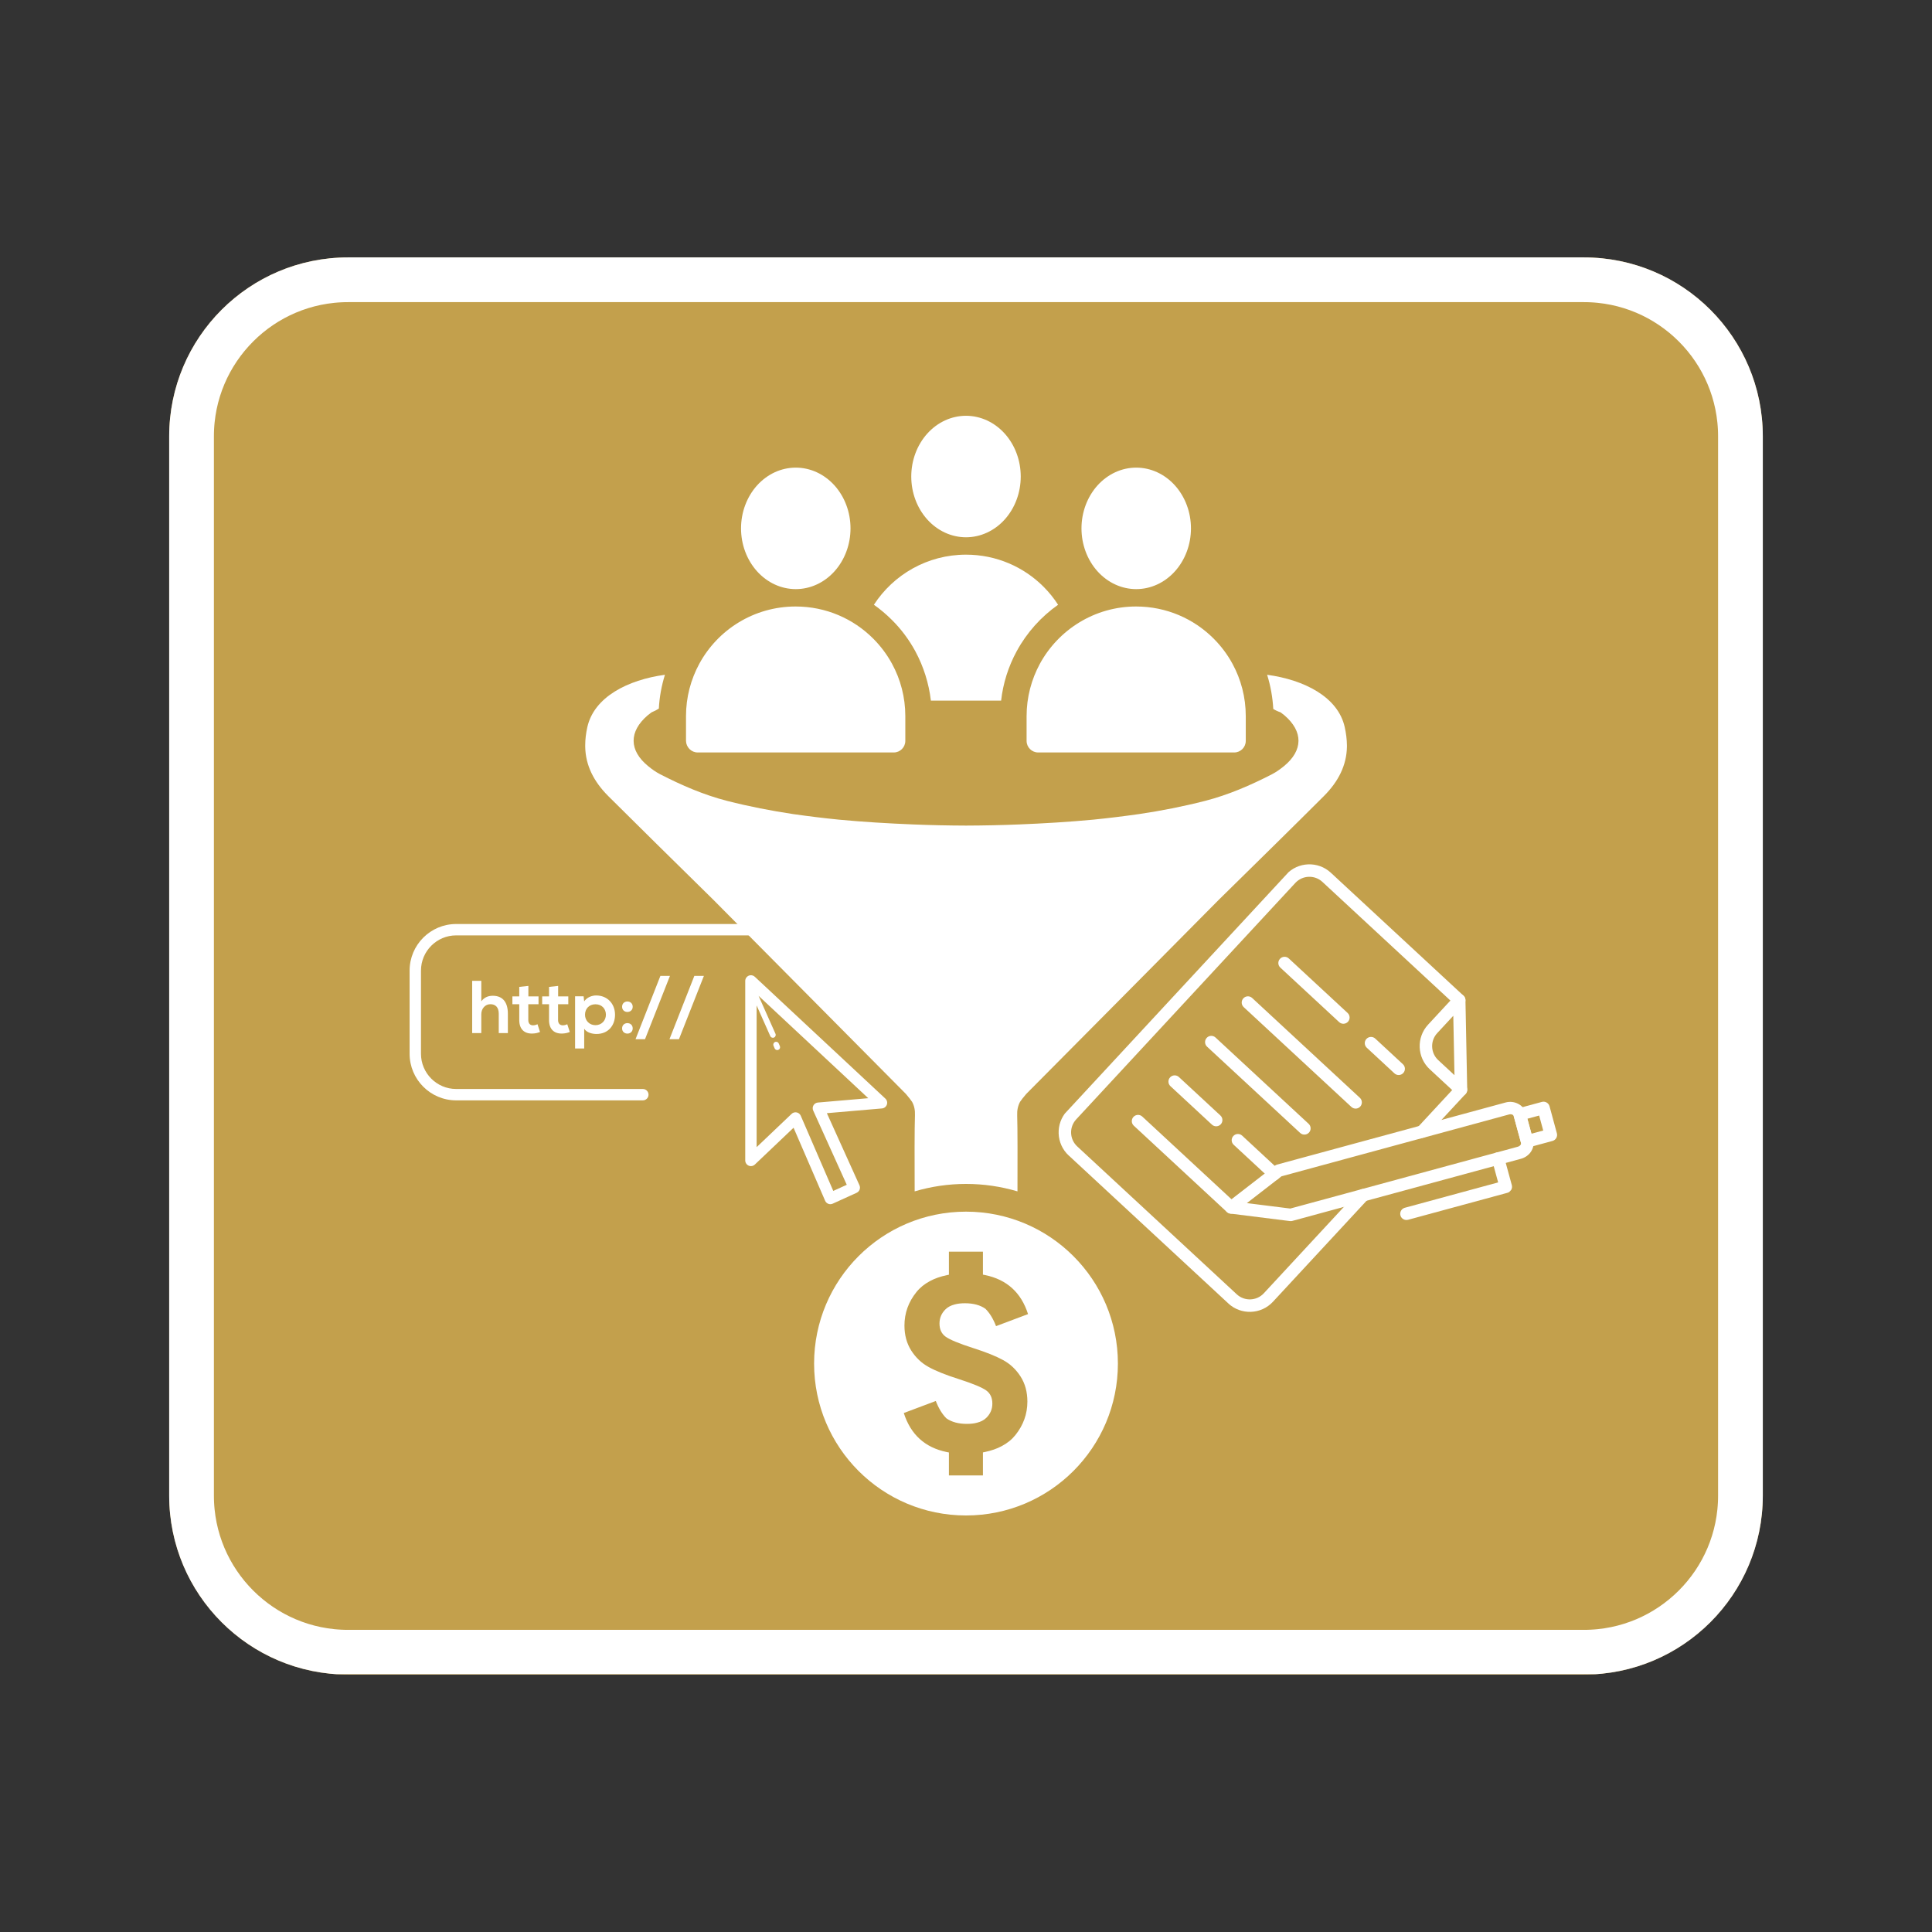 <svg xmlns="http://www.w3.org/2000/svg" xmlns:xlink="http://www.w3.org/1999/xlink" width="1080" zoomAndPan="magnify" viewBox="0 0 810 810" height="1080" preserveAspectRatio="xMidYMid meet" version="1.0"><rect x="0" y="0" width="810" height="810" fill="#333333" stroke="none"/><defs><clipPath id="d460e60c53"><path d="M 70.934 107.922 L 739.359 107.922 L 739.359 702.078 L 70.934 702.078 Z M 70.934 107.922 " clip-rule="nonzero"/></clipPath><clipPath id="c63dcd5b27"><path d="M 145.934 107.922 L 664.066 107.922 C 705.488 107.922 739.066 141.5 739.066 182.922 L 739.066 627.078 C 739.066 668.5 705.488 702.078 664.066 702.078 L 145.934 702.078 C 104.512 702.078 70.934 668.5 70.934 627.078 L 70.934 182.922 C 70.934 141.5 104.512 107.922 145.934 107.922 Z M 145.934 107.922 " clip-rule="nonzero"/></clipPath><clipPath id="1dc2fecb8d"><path d="M 0.934 0.922 L 669.199 0.922 L 669.199 595.078 L 0.934 595.078 Z M 0.934 0.922 " clip-rule="nonzero"/></clipPath><clipPath id="8cf0acf2a2"><path d="M 75.934 0.922 L 594.066 0.922 C 635.488 0.922 669.066 34.5 669.066 75.922 L 669.066 520.078 C 669.066 561.5 635.488 595.078 594.066 595.078 L 75.934 595.078 C 34.512 595.078 0.934 561.5 0.934 520.078 L 0.934 75.922 C 0.934 34.5 34.512 0.922 75.934 0.922 Z M 75.934 0.922 " clip-rule="nonzero"/></clipPath><clipPath id="be33007093"><rect x="0" width="670" y="0" height="596"/></clipPath><clipPath id="8ae32a987b"><path d="M 70.934 107.922 L 739.18 107.922 L 739.18 701.922 L 70.934 701.922 Z M 70.934 107.922 " clip-rule="nonzero"/></clipPath><clipPath id="1e0938c2e3"><path d="M 145.934 107.922 L 664.066 107.922 C 705.484 107.922 739.062 141.5 739.062 182.922 L 739.062 627.074 C 739.062 668.496 705.484 702.074 664.066 702.074 L 145.934 702.074 C 104.516 702.074 70.934 668.496 70.934 627.074 L 70.934 182.922 C 70.934 141.5 104.516 107.922 145.934 107.922 Z M 145.934 107.922 " clip-rule="nonzero"/></clipPath><clipPath id="aaa309440b"><path d="M 382 174.441 L 428 174.441 L 428 226 L 382 226 Z M 382 174.441 " clip-rule="nonzero"/></clipPath><clipPath id="13edf301fe"><path d="M 245.051 282 L 565 282 L 565 500 L 245.051 500 Z M 245.051 282 " clip-rule="nonzero"/></clipPath><clipPath id="67d20b74bb"><path d="M 341 507 L 469 507 L 469 635.691 L 341 635.691 Z M 341 507 " clip-rule="nonzero"/></clipPath><clipPath id="32f3fe8cca"><path d="M 171 387.395 L 372 387.395 L 372 505 L 171 505 Z M 171 387.395 " clip-rule="nonzero"/></clipPath><clipPath id="24cd35663c"><path d="M 443 362 L 616 362 L 616 551 L 443 551 Z M 443 362 " clip-rule="nonzero"/></clipPath><clipPath id="138f28bc19"><path d="M 548.547 356.695 L 665.164 464.777 L 555.039 583.594 L 438.426 475.508 Z M 548.547 356.695 " clip-rule="nonzero"/></clipPath><clipPath id="db5ee01ac5"><path d="M 548.547 356.695 L 665.164 464.777 L 555.039 583.594 L 438.426 475.508 Z M 548.547 356.695 " clip-rule="nonzero"/></clipPath><clipPath id="4ce8a39937"><path d="M 595 416 L 616 416 L 616 460 L 595 460 Z M 595 416 " clip-rule="nonzero"/></clipPath><clipPath id="eb80f58be6"><path d="M 548.547 356.695 L 665.164 464.777 L 555.039 583.594 L 438.426 475.508 Z M 548.547 356.695 " clip-rule="nonzero"/></clipPath><clipPath id="e036b531d0"><path d="M 548.547 356.695 L 665.164 464.777 L 555.039 583.594 L 438.426 475.508 Z M 548.547 356.695 " clip-rule="nonzero"/></clipPath><clipPath id="0fb7630eb5"><path d="M 513 461 L 643 461 L 643 512 L 513 512 Z M 513 461 " clip-rule="nonzero"/></clipPath><clipPath id="416bbc0d59"><path d="M 548.547 356.695 L 665.164 464.777 L 555.039 583.594 L 438.426 475.508 Z M 548.547 356.695 " clip-rule="nonzero"/></clipPath><clipPath id="0a0905b36b"><path d="M 548.547 356.695 L 665.164 464.777 L 555.039 583.594 L 438.426 475.508 Z M 548.547 356.695 " clip-rule="nonzero"/></clipPath><clipPath id="92d723a860"><path d="M 587 483 L 634 483 L 634 512 L 587 512 Z M 587 483 " clip-rule="nonzero"/></clipPath><clipPath id="7818c5c54b"><path d="M 548.547 356.695 L 665.164 464.777 L 555.039 583.594 L 438.426 475.508 Z M 548.547 356.695 " clip-rule="nonzero"/></clipPath><clipPath id="43766908e8"><path d="M 548.547 356.695 L 665.164 464.777 L 555.039 583.594 L 438.426 475.508 Z M 548.547 356.695 " clip-rule="nonzero"/></clipPath><clipPath id="be4494405d"><path d="M 634 461 L 653 461 L 653 482 L 634 482 Z M 634 461 " clip-rule="nonzero"/></clipPath><clipPath id="4ea9906644"><path d="M 548.547 356.695 L 665.164 464.777 L 555.039 583.594 L 438.426 475.508 Z M 548.547 356.695 " clip-rule="nonzero"/></clipPath><clipPath id="3cc9eb5524"><path d="M 548.547 356.695 L 665.164 464.777 L 555.039 583.594 L 438.426 475.508 Z M 548.547 356.695 " clip-rule="nonzero"/></clipPath><clipPath id="5fbac89362"><path d="M 474 467 L 519 467 L 519 509 L 474 509 Z M 474 467 " clip-rule="nonzero"/></clipPath><clipPath id="22c5c8cb33"><path d="M 548.547 356.695 L 665.164 464.777 L 555.039 583.594 L 438.426 475.508 Z M 548.547 356.695 " clip-rule="nonzero"/></clipPath><clipPath id="02761928d0"><path d="M 548.547 356.695 L 665.164 464.777 L 555.039 583.594 L 438.426 475.508 Z M 548.547 356.695 " clip-rule="nonzero"/></clipPath><clipPath id="7f8f49dcf0"><path d="M 535 401 L 566 401 L 566 430 L 535 430 Z M 535 401 " clip-rule="nonzero"/></clipPath><clipPath id="ffe90b0a54"><path d="M 548.547 356.695 L 665.164 464.777 L 555.039 583.594 L 438.426 475.508 Z M 548.547 356.695 " clip-rule="nonzero"/></clipPath><clipPath id="6001858f03"><path d="M 548.547 356.695 L 665.164 464.777 L 555.039 583.594 L 438.426 475.508 Z M 548.547 356.695 " clip-rule="nonzero"/></clipPath><clipPath id="fd5775fb42"><path d="M 520 417 L 571 417 L 571 465 L 520 465 Z M 520 417 " clip-rule="nonzero"/></clipPath><clipPath id="9eeee88e49"><path d="M 548.547 356.695 L 665.164 464.777 L 555.039 583.594 L 438.426 475.508 Z M 548.547 356.695 " clip-rule="nonzero"/></clipPath><clipPath id="a2a54cc5f4"><path d="M 548.547 356.695 L 665.164 464.777 L 555.039 583.594 L 438.426 475.508 Z M 548.547 356.695 " clip-rule="nonzero"/></clipPath><clipPath id="3309bf358f"><path d="M 505 434 L 550 434 L 550 476 L 505 476 Z M 505 434 " clip-rule="nonzero"/></clipPath><clipPath id="5389e975b2"><path d="M 548.547 356.695 L 665.164 464.777 L 555.039 583.594 L 438.426 475.508 Z M 548.547 356.695 " clip-rule="nonzero"/></clipPath><clipPath id="f03250381c"><path d="M 548.547 356.695 L 665.164 464.777 L 555.039 583.594 L 438.426 475.508 Z M 548.547 356.695 " clip-rule="nonzero"/></clipPath><clipPath id="e12e935e1d"><path d="M 489 450 L 513 450 L 513 473 L 489 473 Z M 489 450 " clip-rule="nonzero"/></clipPath><clipPath id="2916e58df0"><path d="M 548.547 356.695 L 665.164 464.777 L 555.039 583.594 L 438.426 475.508 Z M 548.547 356.695 " clip-rule="nonzero"/></clipPath><clipPath id="3c2fd8241a"><path d="M 548.547 356.695 L 665.164 464.777 L 555.039 583.594 L 438.426 475.508 Z M 548.547 356.695 " clip-rule="nonzero"/></clipPath><clipPath id="1cb559fcb0"><path d="M 572 434 L 590 434 L 590 451 L 572 451 Z M 572 434 " clip-rule="nonzero"/></clipPath><clipPath id="da89c085f8"><path d="M 548.547 356.695 L 665.164 464.777 L 555.039 583.594 L 438.426 475.508 Z M 548.547 356.695 " clip-rule="nonzero"/></clipPath><clipPath id="0907307e16"><path d="M 548.547 356.695 L 665.164 464.777 L 555.039 583.594 L 438.426 475.508 Z M 548.547 356.695 " clip-rule="nonzero"/></clipPath><clipPath id="171b70bd4d"><path d="M 516 475 L 537 475 L 537 495 L 516 495 Z M 516 475 " clip-rule="nonzero"/></clipPath><clipPath id="3b2f3b654d"><path d="M 548.547 356.695 L 665.164 464.777 L 555.039 583.594 L 438.426 475.508 Z M 548.547 356.695 " clip-rule="nonzero"/></clipPath><clipPath id="5e28c0594c"><path d="M 548.547 356.695 L 665.164 464.777 L 555.039 583.594 L 438.426 475.508 Z M 548.547 356.695 " clip-rule="nonzero"/></clipPath></defs><g clip-path="url(#d460e60c53)"><g clip-path="url(#c63dcd5b27)"><g transform="matrix(1, 0, 0, 1, 70, 107)"><g clip-path="url(#be33007093)"><g clip-path="url(#1dc2fecb8d)"><g clip-path="url(#8cf0acf2a2)"><path fill="#c3a04c" d="M 0.934 0.922 L 669.359 0.922 L 669.359 595.078 L 0.934 595.078 Z M 0.934 0.922 " fill-opacity="1" fill-rule="nonzero"/></g></g></g></g></g></g><g clip-path="url(#8ae32a987b)"><g clip-path="url(#1e0938c2e3)"><path stroke-linecap="butt" transform="matrix(0.75, 0, 0, 0.75, 70.936, 107.922)" fill="none" stroke-linejoin="miter" d="M 99.997 -0 L 790.841 -0 C 846.065 -0 890.836 44.771 890.836 100 L 890.836 692.203 C 890.836 747.432 846.065 792.203 790.841 792.203 L 99.997 792.203 C 44.773 792.203 -0.003 747.432 -0.003 692.203 L -0.003 100 C -0.003 44.771 44.773 -0 99.997 -0 Z M 99.997 -0 " stroke="#ffffff" stroke-width="50" stroke-opacity="1" stroke-miterlimit="4"/></g></g><g clip-path="url(#aaa309440b)"><path fill="#ffffff" d="M 427.949 199.789 C 427.949 200.621 427.91 201.453 427.836 202.285 C 427.762 203.113 427.652 203.938 427.508 204.758 C 427.359 205.574 427.176 206.383 426.961 207.18 C 426.742 207.98 426.488 208.762 426.199 209.535 C 425.914 210.305 425.594 211.059 425.238 211.793 C 424.883 212.527 424.496 213.242 424.078 213.938 C 423.664 214.629 423.215 215.301 422.738 215.945 C 422.262 216.59 421.758 217.207 421.227 217.797 C 420.695 218.387 420.137 218.945 419.559 219.477 C 418.977 220.004 418.371 220.5 417.746 220.965 C 417.125 221.426 416.48 221.855 415.816 222.25 C 415.152 222.641 414.477 223 413.781 223.316 C 413.086 223.637 412.379 223.918 411.66 224.16 C 410.941 224.402 410.211 224.605 409.477 224.766 C 408.738 224.93 407.996 225.051 407.246 225.133 C 406.5 225.215 405.75 225.258 405 225.258 C 404.246 225.258 403.496 225.215 402.75 225.133 C 402 225.051 401.258 224.93 400.52 224.766 C 399.785 224.605 399.055 224.402 398.336 224.16 C 397.617 223.918 396.91 223.637 396.215 223.316 C 395.52 223 394.844 222.641 394.18 222.25 C 393.516 221.855 392.875 221.426 392.25 220.965 C 391.625 220.5 391.02 220.004 390.438 219.477 C 389.859 218.945 389.301 218.387 388.77 217.797 C 388.238 217.207 387.734 216.59 387.258 215.945 C 386.781 215.301 386.336 214.629 385.918 213.938 C 385.5 213.242 385.113 212.527 384.758 211.793 C 384.406 211.059 384.082 210.305 383.797 209.535 C 383.508 208.762 383.254 207.98 383.039 207.18 C 382.82 206.383 382.637 205.574 382.488 204.758 C 382.344 203.938 382.234 203.113 382.16 202.285 C 382.086 201.453 382.051 200.621 382.051 199.789 C 382.051 198.953 382.086 198.121 382.16 197.293 C 382.234 196.461 382.344 195.637 382.488 194.82 C 382.637 194 382.82 193.191 383.039 192.395 C 383.254 191.598 383.508 190.812 383.797 190.039 C 384.082 189.27 384.406 188.516 384.758 187.781 C 385.113 187.047 385.5 186.332 385.918 185.637 C 386.336 184.945 386.781 184.273 387.258 183.629 C 387.734 182.984 388.238 182.367 388.77 181.777 C 389.301 181.188 389.859 180.629 390.438 180.102 C 391.02 179.57 391.625 179.074 392.25 178.609 C 392.875 178.148 393.516 177.719 394.18 177.324 C 394.844 176.934 395.52 176.578 396.215 176.258 C 396.91 175.938 397.617 175.656 398.336 175.414 C 399.055 175.172 399.785 174.973 400.52 174.809 C 401.258 174.645 402 174.523 402.75 174.441 C 403.496 174.359 404.246 174.32 405 174.32 C 405.75 174.32 406.5 174.359 407.246 174.441 C 407.996 174.523 408.738 174.645 409.477 174.809 C 410.211 174.973 410.941 175.172 411.66 175.414 C 412.379 175.656 413.086 175.938 413.781 176.258 C 414.477 176.578 415.152 176.934 415.816 177.324 C 416.48 177.719 417.125 178.148 417.746 178.609 C 418.371 179.074 418.977 179.57 419.559 180.102 C 420.137 180.629 420.695 181.188 421.227 181.777 C 421.758 182.367 422.262 182.984 422.738 183.629 C 423.215 184.273 423.664 184.945 424.078 185.637 C 424.496 186.332 424.883 187.047 425.238 187.781 C 425.594 188.516 425.914 189.27 426.199 190.039 C 426.488 190.812 426.742 191.598 426.961 192.395 C 427.176 193.191 427.359 194 427.508 194.82 C 427.652 195.637 427.762 196.461 427.836 197.293 C 427.91 198.121 427.949 198.953 427.949 199.789 Z M 427.949 199.789 " fill-opacity="1" fill-rule="nonzero"/></g><path fill="#ffffff" d="M 383.75 273.035 C 387.211 279.441 389.426 286.484 390.277 293.738 L 419.723 293.738 C 420.539 286.484 422.758 279.441 426.246 273.035 C 430.527 265.145 436.539 258.527 443.609 253.547 C 441.852 250.816 439.785 248.266 437.508 245.988 C 429.191 237.672 417.719 232.543 405 232.543 C 388.816 232.543 374.582 240.922 366.387 253.547 C 369.055 255.43 371.574 257.555 373.945 259.922 C 377.828 263.777 381.137 268.211 383.75 273.035 Z M 383.75 273.035 " fill-opacity="1" fill-rule="nonzero"/><path fill="#ffffff" d="M 499.316 221.523 C 499.316 222.355 499.277 223.188 499.203 224.02 C 499.129 224.848 499.02 225.672 498.875 226.492 C 498.727 227.309 498.543 228.117 498.328 228.914 C 498.109 229.715 497.855 230.5 497.566 231.27 C 497.281 232.039 496.961 232.793 496.605 233.527 C 496.25 234.266 495.863 234.977 495.445 235.672 C 495.031 236.367 494.582 237.035 494.105 237.68 C 493.629 238.324 493.125 238.941 492.594 239.531 C 492.062 240.121 491.504 240.68 490.926 241.211 C 490.344 241.738 489.738 242.234 489.117 242.699 C 488.492 243.164 487.848 243.59 487.184 243.984 C 486.52 244.379 485.844 244.734 485.148 245.051 C 484.453 245.371 483.746 245.652 483.027 245.895 C 482.309 246.137 481.578 246.34 480.844 246.5 C 480.105 246.664 479.363 246.785 478.613 246.867 C 477.867 246.949 477.117 246.992 476.367 246.992 C 475.613 246.992 474.863 246.949 474.117 246.867 C 473.367 246.785 472.625 246.664 471.887 246.5 C 471.152 246.34 470.422 246.137 469.703 245.895 C 468.984 245.652 468.277 245.371 467.582 245.051 C 466.887 244.734 466.211 244.379 465.547 243.984 C 464.883 243.59 464.242 243.164 463.617 242.699 C 462.992 242.234 462.387 241.738 461.805 241.211 C 461.227 240.68 460.668 240.121 460.137 239.531 C 459.605 238.941 459.102 238.324 458.625 237.68 C 458.148 237.035 457.703 236.367 457.285 235.672 C 456.867 234.977 456.48 234.266 456.125 233.527 C 455.773 232.793 455.449 232.039 455.164 231.27 C 454.875 230.5 454.621 229.715 454.406 228.914 C 454.188 228.117 454.004 227.309 453.855 226.492 C 453.711 225.672 453.602 224.848 453.527 224.02 C 453.453 223.188 453.418 222.355 453.418 221.523 C 453.418 220.688 453.453 219.855 453.527 219.027 C 453.602 218.195 453.711 217.371 453.855 216.555 C 454.004 215.734 454.188 214.926 454.406 214.129 C 454.621 213.332 454.875 212.547 455.164 211.777 C 455.449 211.004 455.773 210.254 456.125 209.516 C 456.48 208.781 456.867 208.066 457.285 207.371 C 457.703 206.68 458.148 206.012 458.625 205.363 C 459.102 204.719 459.605 204.102 460.137 203.512 C 460.668 202.922 461.227 202.363 461.805 201.836 C 462.387 201.305 462.992 200.809 463.617 200.348 C 464.242 199.883 464.883 199.453 465.547 199.062 C 466.211 198.668 466.887 198.312 467.582 197.992 C 468.277 197.672 468.984 197.391 469.703 197.148 C 470.422 196.906 471.152 196.707 471.887 196.543 C 472.625 196.379 473.367 196.258 474.117 196.176 C 474.863 196.094 475.613 196.055 476.367 196.055 C 477.117 196.055 477.867 196.094 478.613 196.176 C 479.363 196.258 480.105 196.379 480.844 196.543 C 481.578 196.707 482.309 196.906 483.027 197.148 C 483.746 197.391 484.453 197.672 485.148 197.992 C 485.844 198.312 486.52 198.668 487.184 199.062 C 487.848 199.453 488.492 199.883 489.117 200.348 C 489.738 200.809 490.344 201.305 490.926 201.836 C 491.504 202.363 492.062 202.922 492.594 203.512 C 493.125 204.102 493.629 204.719 494.105 205.363 C 494.582 206.012 495.031 206.68 495.445 207.371 C 495.863 208.066 496.25 208.781 496.605 209.516 C 496.961 210.254 497.281 211.004 497.566 211.777 C 497.855 212.547 498.109 213.332 498.328 214.129 C 498.543 214.926 498.727 215.734 498.875 216.555 C 499.02 217.371 499.129 218.195 499.203 219.027 C 499.277 219.855 499.316 220.688 499.316 221.523 Z M 499.316 221.523 " fill-opacity="1" fill-rule="nonzero"/><path fill="#ffffff" d="M 435.961 278.32 C 432.441 284.844 430.406 292.281 430.406 300.234 L 430.406 310.617 C 430.406 313.32 432.594 315.473 435.262 315.473 L 517.438 315.473 C 520.141 315.473 522.293 313.289 522.293 310.617 L 522.293 300.234 C 522.293 292.312 520.289 284.844 516.738 278.32 C 514.613 274.402 511.941 270.852 508.816 267.723 C 500.5 259.406 489.023 254.277 476.305 254.277 C 458.941 254.277 443.762 263.992 435.961 278.32 Z M 435.961 278.32 " fill-opacity="1" fill-rule="nonzero"/><path fill="#ffffff" d="M 356.582 221.523 C 356.582 222.355 356.543 223.188 356.469 224.02 C 356.395 224.848 356.285 225.672 356.141 226.492 C 355.992 227.309 355.809 228.117 355.594 228.914 C 355.375 229.715 355.121 230.5 354.832 231.27 C 354.547 232.039 354.227 232.793 353.871 233.527 C 353.516 234.266 353.129 234.977 352.711 235.672 C 352.293 236.367 351.848 237.035 351.371 237.68 C 350.895 238.324 350.391 238.941 349.859 239.531 C 349.328 240.121 348.77 240.68 348.191 241.211 C 347.609 241.738 347.004 242.234 346.379 242.699 C 345.758 243.164 345.113 243.59 344.449 243.984 C 343.785 244.379 343.109 244.734 342.414 245.051 C 341.719 245.371 341.012 245.652 340.293 245.895 C 339.574 246.137 338.844 246.34 338.109 246.5 C 337.371 246.664 336.629 246.785 335.879 246.867 C 335.133 246.949 334.383 246.992 333.633 246.992 C 332.879 246.992 332.129 246.949 331.383 246.867 C 330.633 246.785 329.891 246.664 329.152 246.5 C 328.418 246.34 327.688 246.137 326.969 245.895 C 326.25 245.652 325.543 245.371 324.848 245.051 C 324.152 244.734 323.477 244.379 322.812 243.984 C 322.148 243.59 321.508 243.164 320.883 242.699 C 320.258 242.234 319.652 241.738 319.07 241.211 C 318.492 240.68 317.934 240.121 317.402 239.531 C 316.871 238.941 316.367 238.324 315.891 237.68 C 315.414 237.035 314.969 236.367 314.551 235.672 C 314.133 234.977 313.746 234.266 313.391 233.527 C 313.039 232.793 312.715 232.039 312.43 231.27 C 312.141 230.5 311.887 229.715 311.668 228.914 C 311.453 228.117 311.27 227.309 311.121 226.492 C 310.977 225.672 310.867 224.848 310.793 224.02 C 310.719 223.188 310.684 222.355 310.684 221.523 C 310.684 220.688 310.719 219.855 310.793 219.027 C 310.867 218.195 310.977 217.371 311.121 216.555 C 311.27 215.734 311.453 214.926 311.668 214.129 C 311.887 213.332 312.141 212.547 312.43 211.777 C 312.715 211.004 313.039 210.254 313.391 209.516 C 313.746 208.781 314.133 208.066 314.551 207.371 C 314.969 206.68 315.414 206.012 315.891 205.363 C 316.367 204.719 316.871 204.102 317.402 203.512 C 317.934 202.922 318.492 202.363 319.07 201.836 C 319.652 201.305 320.258 200.809 320.883 200.348 C 321.508 199.883 322.148 199.453 322.812 199.062 C 323.477 198.668 324.152 198.312 324.848 197.992 C 325.543 197.672 326.25 197.391 326.969 197.148 C 327.688 196.906 328.418 196.707 329.152 196.543 C 329.891 196.379 330.633 196.258 331.383 196.176 C 332.129 196.094 332.879 196.055 333.633 196.055 C 334.383 196.055 335.133 196.094 335.879 196.176 C 336.629 196.258 337.371 196.379 338.109 196.543 C 338.844 196.707 339.574 196.906 340.293 197.148 C 341.012 197.391 341.719 197.672 342.414 197.992 C 343.109 198.312 343.785 198.668 344.449 199.062 C 345.113 199.453 345.758 199.883 346.379 200.348 C 347.004 200.809 347.609 201.305 348.191 201.836 C 348.77 202.363 349.328 202.922 349.859 203.512 C 350.391 204.102 350.895 204.719 351.371 205.363 C 351.848 206.012 352.293 206.68 352.711 207.371 C 353.129 208.066 353.516 208.781 353.871 209.516 C 354.227 210.254 354.547 211.004 354.832 211.777 C 355.121 212.547 355.375 213.332 355.594 214.129 C 355.809 214.926 355.992 215.734 356.141 216.555 C 356.285 217.371 356.395 218.195 356.469 219.027 C 356.543 219.855 356.582 220.688 356.582 221.523 Z M 356.582 221.523 " fill-opacity="1" fill-rule="nonzero"/><path fill="#ffffff" d="M 292.527 315.473 L 374.703 315.473 C 377.406 315.473 379.559 313.289 379.559 310.617 L 379.559 300.234 C 379.559 292.312 377.555 284.844 374.004 278.32 C 371.879 274.402 369.207 270.852 366.082 267.723 C 357.766 259.406 346.289 254.277 333.57 254.277 C 316.117 254.277 300.938 263.992 293.168 278.32 C 289.645 284.844 287.609 292.281 287.609 300.234 L 287.609 310.617 C 287.672 313.289 289.828 315.473 292.527 315.473 Z M 292.527 315.473 " fill-opacity="1" fill-rule="nonzero"/><g clip-path="url(#13edf301fe)"><path fill="#ffffff" d="M 563.789 304.879 C 561 292.223 546.852 285.027 531.25 282.902 C 532.707 287.547 533.555 292.375 533.828 297.23 C 534.711 297.777 535.711 298.262 536.895 298.656 C 536.926 298.656 538.352 299.75 538.473 299.871 C 546.457 306.703 546.367 314.656 538.23 321.273 C 536.684 322.516 535.043 323.699 533.281 324.613 C 524.297 329.227 515.008 333.262 505.203 335.781 C 496.035 338.121 486.809 339.941 477.52 341.309 C 471.113 342.219 464.707 343.008 458.305 343.645 C 448.012 344.617 437.66 345.223 427.309 345.648 C 419.871 345.953 412.465 346.105 405.027 346.133 C 397.621 346.105 390.184 345.953 382.746 345.648 C 372.395 345.223 362.043 344.617 351.754 343.645 C 345.348 343.008 338.941 342.219 332.539 341.309 C 323.25 339.91 314.02 338.121 304.852 335.781 C 295.047 333.262 285.758 329.227 276.773 324.613 C 275.012 323.699 273.375 322.547 271.824 321.273 C 263.66 314.656 263.598 306.703 271.582 299.871 C 271.703 299.75 273.102 298.688 273.16 298.656 C 274.344 298.172 275.379 297.625 276.227 297.078 C 276.469 292.254 277.352 287.484 278.777 282.902 C 263.176 285.027 249.059 292.223 246.234 304.879 C 245.66 307.492 245.355 309.98 245.355 312.41 C 245.355 312.531 245.355 312.652 245.355 312.742 C 245.355 312.863 245.355 312.953 245.355 313.078 C 245.477 320.816 248.906 327.648 255.008 333.75 C 266.301 345.012 282.297 360.734 299.207 377.371 C 326.043 404.449 352.875 431.527 379.742 458.574 C 381.016 460.062 381.926 461.215 382.414 461.973 C 383.324 463.645 383.688 465.465 383.598 467.68 C 383.414 472.266 383.414 487.988 383.477 499.492 C 390.426 497.43 397.652 496.367 405.027 496.367 C 412.406 496.367 419.598 497.43 426.582 499.492 C 426.613 488.02 426.641 472.293 426.461 467.68 C 426.367 465.465 426.762 463.645 427.645 461.973 C 428.129 461.215 429.039 460.062 430.316 458.574 C 457.18 431.527 484.016 404.48 510.852 377.371 C 527.758 360.766 543.785 345.012 555.047 333.75 C 561.148 327.648 564.582 320.816 564.703 313.078 C 564.703 312.953 564.703 312.5 564.703 312.41 C 564.672 309.98 564.367 307.492 563.789 304.879 Z M 563.789 304.879 " fill-opacity="1" fill-rule="nonzero"/></g><g clip-path="url(#67d20b74bb)"><path fill="#ffffff" d="M 405 507.992 C 369.816 507.992 341.312 536.496 341.312 571.68 C 341.312 606.863 369.816 635.367 405 635.367 C 440.18 635.367 468.684 606.863 468.684 571.68 C 468.684 536.496 440.18 507.992 405 507.992 Z M 396.469 560.418 C 398.199 561.664 402.055 563.273 408.004 565.184 C 413.348 566.883 417.535 568.555 420.57 570.223 C 423.574 571.863 426.035 574.199 427.918 577.176 C 429.801 580.148 430.738 583.641 430.738 587.617 C 430.738 592.809 429.039 597.512 425.699 601.672 C 424.215 603.523 422.332 605.043 420.055 606.254 C 417.992 607.379 415.594 608.199 412.859 608.773 C 412.617 608.836 412.375 608.867 412.102 608.926 L 412.102 618.582 L 397.836 618.582 L 397.836 608.957 C 397.5 608.898 397.195 608.836 396.895 608.773 C 387.816 606.895 381.805 601.461 378.922 592.414 L 392.004 587.496 L 392.34 587.375 C 393.555 590.5 395.043 592.93 396.801 594.66 C 399.02 596.207 401.871 596.969 405.363 596.969 C 406.973 596.969 408.398 596.816 409.613 596.48 C 411.191 596.086 412.496 595.418 413.469 594.477 C 415.199 592.809 416.047 590.805 416.047 588.469 C 416.047 586.039 415.199 584.188 413.469 582.941 C 411.738 581.699 407.883 580.09 401.934 578.176 C 396.59 576.477 392.398 574.809 389.363 573.137 C 386.359 571.496 383.902 569.16 382.02 566.188 C 380.137 563.211 379.195 559.719 379.195 555.742 C 379.195 550.551 380.863 545.848 384.234 541.688 C 385.723 539.836 387.605 538.32 389.879 537.105 C 391.945 535.98 394.344 535.16 397.074 534.586 C 397.316 534.523 397.562 534.492 397.836 534.434 L 397.836 524.781 L 412.102 524.781 L 412.102 534.402 C 412.434 534.465 412.738 534.523 413.043 534.586 C 422.117 536.469 428.129 541.902 431.012 550.945 L 417.93 555.863 L 417.598 555.984 C 416.383 552.859 414.895 550.43 413.133 548.699 C 410.918 547.152 408.062 546.395 404.574 546.395 C 402.965 546.395 401.539 546.547 400.324 546.879 C 398.746 547.273 397.441 547.941 396.469 548.883 C 394.738 550.551 393.887 552.555 393.887 554.895 C 393.887 557.32 394.738 559.172 396.469 560.418 Z M 396.469 560.418 " fill-opacity="1" fill-rule="nonzero"/></g><g clip-path="url(#32f3fe8cca)"><path fill="#ffffff" d="M 191.254 387.395 C 180.484 387.395 171.727 396.156 171.727 406.926 L 171.727 441.801 C 171.727 452.57 180.484 461.332 191.254 461.332 L 269.516 461.332 C 270.836 461.332 271.898 460.266 271.898 458.949 C 271.898 457.633 270.836 456.562 269.516 456.562 L 191.254 456.562 C 183.117 456.562 176.496 449.941 176.496 441.801 L 176.496 406.926 C 176.496 398.785 183.117 392.164 191.254 392.164 L 338.684 392.164 C 340.004 392.164 341.07 391.098 341.07 389.781 C 341.07 388.465 340.004 387.395 338.684 387.395 Z M 314.555 408.887 C 314.324 408.914 314.098 408.977 313.883 409.07 C 313.012 409.449 312.445 410.305 312.445 411.254 L 312.445 486.512 C 312.445 487.465 313.012 488.328 313.887 488.707 C 314.762 489.082 315.781 488.895 316.473 488.238 L 332.703 472.812 L 345.938 503.426 C 346.188 504.012 346.672 504.473 347.27 504.703 C 347.543 504.809 347.836 504.867 348.125 504.867 C 348.465 504.867 348.797 504.789 349.113 504.648 L 359.148 500.086 C 360.344 499.543 360.879 498.137 360.336 496.938 L 346.668 466.707 L 369.77 464.719 C 370.707 464.637 371.512 464.008 371.82 463.117 C 372.129 462.227 371.883 461.238 371.195 460.594 L 316.457 409.512 C 315.934 409.027 315.234 408.809 314.555 408.887 Z M 276.871 409.152 L 266.449 435.691 L 270.422 435.691 L 280.879 409.152 Z M 291.102 409.152 L 280.68 435.691 L 284.656 435.691 L 295.109 409.152 Z M 197.961 411.219 L 197.961 433.133 L 201.781 433.133 L 201.781 425.238 C 201.781 422.922 203.348 421.016 205.602 421.016 C 207.637 421.016 209.105 422.203 209.105 425.02 L 209.105 433.133 L 212.926 433.133 L 212.926 424.988 C 212.926 420.453 210.984 417.48 206.602 417.48 C 204.852 417.48 203.16 418.012 201.781 419.793 L 201.781 411.219 Z M 221.523 413.352 L 217.703 413.758 L 217.703 417.734 L 214.824 417.734 L 214.824 421.02 L 217.703 421.02 L 217.703 427.684 C 217.703 431.531 219.891 433.445 223.242 433.316 C 224.398 433.285 225.312 433.098 226.406 432.66 L 225.34 429.406 C 224.777 429.688 224.09 429.875 223.496 429.875 C 222.309 429.875 221.492 429.156 221.492 427.684 L 221.492 421.02 L 225.781 421.02 L 225.781 417.734 L 221.523 417.734 Z M 234.008 413.352 L 230.188 413.758 L 230.188 417.734 L 227.309 417.734 L 227.309 421.02 L 230.188 421.02 L 230.188 427.684 C 230.188 431.531 232.379 433.445 235.727 433.316 C 236.883 433.285 237.797 433.098 238.891 432.66 L 237.824 429.406 C 237.262 429.688 236.574 429.875 235.98 429.875 C 234.793 429.875 233.977 429.156 233.977 427.684 L 233.977 421.02 L 238.262 421.02 L 238.262 417.734 L 234.008 417.734 Z M 249.938 417.352 C 248.18 417.355 246.113 418.105 244.922 419.828 L 244.676 417.699 L 241.109 417.699 L 241.109 439.574 L 244.93 439.574 L 244.93 431.309 C 246.023 433 248.434 433.5 250.062 433.5 C 255.008 433.5 257.855 429.93 257.855 425.426 C 257.855 420.887 254.691 417.352 249.938 417.352 Z M 318.039 417.512 L 364.016 460.426 L 342.902 462.246 C 342.133 462.312 341.445 462.742 341.055 463.41 C 340.664 464.078 340.617 464.895 340.938 465.602 L 355.008 496.727 L 349.352 499.301 L 335.719 467.777 C 335.41 467.059 334.777 466.543 334.012 466.387 C 333.855 466.355 333.688 466.34 333.531 466.34 C 332.926 466.34 332.332 466.57 331.887 466.992 L 317.219 480.949 L 317.219 421.531 L 322.941 434.379 C 323.141 434.824 323.578 435.086 324.031 435.086 C 324.195 435.086 324.363 435.055 324.516 434.984 C 325.121 434.719 325.391 434.012 325.121 433.41 Z M 263.039 419.875 C 261.93 419.875 260.816 420.609 260.816 422.082 C 260.816 424.992 265.262 424.992 265.262 422.082 C 265.262 420.609 264.152 419.875 263.039 419.875 Z M 249.652 421.047 C 252.402 421.047 254.031 423.016 254.031 425.426 C 254.031 427.836 252.25 429.809 249.652 429.809 C 247.055 429.809 245.27 427.836 245.27 425.426 C 245.27 423.016 246.898 421.047 249.652 421.047 Z M 263.039 428.949 C 261.93 428.949 260.816 429.684 260.816 431.156 C 260.816 434.066 265.262 434.066 265.262 431.156 C 265.262 429.684 264.152 428.949 263.039 428.949 Z M 325.395 436.773 C 325.238 436.773 325.082 436.809 324.934 436.871 C 324.324 437.133 324.043 437.832 324.305 438.438 L 324.77 439.523 C 324.965 439.977 325.406 440.246 325.867 440.246 C 326.027 440.246 326.188 440.215 326.34 440.148 C 326.945 439.887 327.219 439.191 326.961 438.586 L 326.496 437.496 C 326.301 437.043 325.855 436.77 325.395 436.773 Z M 325.395 436.773 " fill-opacity="1" fill-rule="nonzero"/></g><g clip-path="url(#24cd35663c)"><g clip-path="url(#138f28bc19)"><g clip-path="url(#db5ee01ac5)"><path fill="#ffffff" d="M 514.977 546.48 L 448.07 484.469 C 442.715 479.504 442.395 471.109 447.359 465.754 L 539.25 366.613 C 544.215 361.254 552.609 360.938 557.965 365.898 L 613.562 417.43 C 614.617 418.41 614.68 420.062 613.703 421.121 C 612.723 422.18 611.066 422.242 610.008 421.262 L 554.414 369.73 C 551.172 366.727 546.09 366.922 543.082 370.164 L 451.195 469.305 C 448.188 472.547 448.383 477.629 451.625 480.633 L 518.527 542.645 C 521.77 545.648 526.852 545.457 529.859 542.215 L 569.621 499.312 C 570.602 498.254 572.254 498.191 573.312 499.172 C 574.371 500.152 574.434 501.809 573.453 502.863 L 533.691 545.766 C 528.727 551.125 520.332 551.445 514.977 546.48 Z M 594.469 476.352 C 593.414 475.371 593.348 473.715 594.328 472.66 L 610.609 455.094 C 611.59 454.035 613.242 453.973 614.301 454.953 C 615.359 455.934 615.422 457.59 614.441 458.645 L 598.16 476.211 C 597.18 477.27 595.527 477.332 594.469 476.352 Z M 594.469 476.352 " fill-opacity="1" fill-rule="nonzero"/></g></g></g><g clip-path="url(#4ce8a39937)"><g clip-path="url(#eb80f58be6)"><g clip-path="url(#e036b531d0)"><path fill="#ffffff" d="M 610.75 458.785 L 599.438 448.301 C 594.082 443.34 593.766 434.941 598.73 429.586 L 609.867 417.566 C 610.594 416.785 611.719 416.523 612.715 416.902 C 613.707 417.281 614.379 418.23 614.398 419.293 L 615.137 456.82 C 615.16 457.867 614.551 458.824 613.598 459.254 C 612.641 459.684 611.52 459.496 610.75 458.785 Z M 609.301 425.867 L 602.562 433.137 C 599.559 436.379 599.75 441.465 602.992 444.469 L 609.793 450.77 Z M 609.301 425.867 " fill-opacity="1" fill-rule="nonzero"/></g></g></g><g clip-path="url(#0fb7630eb5)"><g clip-path="url(#416bbc0d59)"><g clip-path="url(#0a0905b36b)"><path fill="#ffffff" d="M 514.383 508.133 C 514.031 507.805 513.77 507.387 513.637 506.906 C 513.359 505.883 513.723 504.797 514.559 504.148 L 534.5 488.719 C 534.77 488.508 535.082 488.352 535.41 488.262 L 631.273 462.211 C 634.848 461.238 638.773 463.238 639.668 466.512 L 642.75 477.84 C 643.66 481.238 641.383 484.812 637.684 485.82 L 541.828 511.867 C 541.5 511.957 541.156 511.984 540.82 511.941 L 515.832 508.809 C 515.277 508.738 514.773 508.496 514.383 508.133 Z M 537.281 493.168 L 522.758 504.41 L 540.957 506.691 L 636.309 480.781 C 637.277 480.516 637.844 479.727 637.703 479.203 L 634.625 467.887 C 634.5 467.418 633.676 466.973 632.645 467.25 Z M 537.281 493.168 " fill-opacity="1" fill-rule="nonzero"/></g></g></g><g clip-path="url(#92d723a860)"><g clip-path="url(#7818c5c54b)"><g clip-path="url(#43766908e8)"><path fill="#ffffff" d="M 587.883 510.797 C 587.535 510.477 587.273 510.055 587.141 509.566 C 586.762 508.176 587.586 506.742 588.977 506.363 L 628.105 495.73 L 625.566 486.414 C 625.184 485.02 626.008 483.586 627.398 483.207 C 628.789 482.828 630.227 483.648 630.605 485.039 L 633.836 496.879 C 634.016 497.547 633.926 498.258 633.582 498.859 C 633.234 499.465 632.668 499.902 632 500.086 L 590.344 511.398 C 589.445 511.648 588.523 511.391 587.883 510.797 Z M 587.883 510.797 " fill-opacity="1" fill-rule="nonzero"/></g></g></g><g clip-path="url(#be4494405d)"><g clip-path="url(#4ea9906644)"><g clip-path="url(#3cc9eb5524)"><path fill="#ffffff" d="M 638.453 480.441 C 638.105 480.121 637.84 479.703 637.707 479.215 L 634.625 467.891 C 634.445 467.219 634.539 466.508 634.883 465.902 C 635.227 465.305 635.793 464.863 636.465 464.68 L 646.449 461.977 C 647.836 461.602 649.273 462.422 649.652 463.812 L 652.727 475.137 C 652.91 475.805 652.82 476.516 652.477 477.121 C 652.129 477.723 651.562 478.16 650.891 478.344 L 640.914 481.055 C 640.012 481.297 639.09 481.035 638.453 480.441 Z M 640.355 469.035 L 642.066 475.32 L 647.004 473.98 L 645.297 467.699 Z M 640.355 469.035 " fill-opacity="1" fill-rule="nonzero"/></g></g></g><g clip-path="url(#5fbac89362)"><g clip-path="url(#22c5c8cb33)"><g clip-path="url(#02761928d0)"><path fill="#ffffff" d="M 514.383 508.133 L 475.348 471.953 C 474.293 470.973 474.23 469.32 475.211 468.262 C 476.191 467.203 477.844 467.141 478.902 468.121 L 517.934 504.301 C 518.992 505.281 519.055 506.934 518.074 507.992 C 517.094 509.051 515.438 509.113 514.383 508.133 Z M 514.383 508.133 " fill-opacity="1" fill-rule="nonzero"/></g></g></g><g clip-path="url(#7f8f49dcf0)"><g clip-path="url(#ffe90b0a54)"><g clip-path="url(#6001858f03)"><path fill="#ffffff" d="M 561.441 428.52 L 536.785 405.668 C 535.727 404.688 535.664 403.035 536.645 401.977 C 537.625 400.922 539.281 400.855 540.336 401.836 L 564.992 424.688 C 566.051 425.668 566.113 427.324 565.133 428.379 C 564.152 429.438 562.496 429.5 561.441 428.52 Z M 561.441 428.52 " fill-opacity="1" fill-rule="nonzero"/></g></g></g><g clip-path="url(#fd5775fb42)"><g clip-path="url(#9eeee88e49)"><g clip-path="url(#a2a54cc5f4)"><path fill="#ffffff" d="M 566.578 464.09 L 521.426 422.242 C 520.367 421.262 520.305 419.609 521.285 418.551 C 522.266 417.492 523.918 417.43 524.977 418.41 L 570.129 460.258 C 571.188 461.238 571.25 462.895 570.27 463.953 C 569.289 465.008 567.637 465.074 566.578 464.09 Z M 566.578 464.09 " fill-opacity="1" fill-rule="nonzero"/></g></g></g><g clip-path="url(#3309bf358f)"><g clip-path="url(#5389e975b2)"><g clip-path="url(#f03250381c)"><path fill="#ffffff" d="M 545.098 474.992 L 506.062 438.816 C 505.008 437.836 504.945 436.18 505.922 435.125 C 506.902 434.066 508.559 434.004 509.617 434.984 L 548.648 471.16 C 549.707 472.141 549.77 473.797 548.789 474.852 C 547.809 475.91 546.152 475.973 545.098 474.992 Z M 545.098 474.992 " fill-opacity="1" fill-rule="nonzero"/></g></g></g><g clip-path="url(#e12e935e1d)"><g clip-path="url(#2916e58df0)"><g clip-path="url(#3c2fd8241a)"><path fill="#ffffff" d="M 508.113 471.512 L 490.711 455.379 C 489.652 454.398 489.59 452.746 490.57 451.688 C 491.551 450.629 493.207 450.566 494.262 451.547 L 511.668 467.68 C 512.723 468.66 512.785 470.312 511.809 471.371 C 510.828 472.43 509.176 472.492 508.113 471.512 Z M 508.113 471.512 " fill-opacity="1" fill-rule="nonzero"/></g></g></g><g clip-path="url(#1cb559fcb0)"><g clip-path="url(#da89c085f8)"><g clip-path="url(#0907307e16)"><path fill="#ffffff" d="M 584.629 450.016 L 573.027 439.262 C 571.969 438.281 571.906 436.629 572.887 435.57 C 573.867 434.512 575.523 434.449 576.578 435.43 L 588.184 446.184 C 589.238 447.164 589.301 448.816 588.32 449.875 C 587.34 450.934 585.688 450.996 584.629 450.016 Z M 584.629 450.016 " fill-opacity="1" fill-rule="nonzero"/></g></g></g><g clip-path="url(#171b70bd4d)"><g clip-path="url(#3b2f3b654d)"><g clip-path="url(#5e28c0594c)"><path fill="#ffffff" d="M 532.5 494.113 L 517.227 479.957 C 516.168 478.977 516.105 477.324 517.086 476.266 C 518.066 475.207 519.723 475.145 520.781 476.125 L 536.051 490.281 C 537.109 491.262 537.172 492.914 536.191 493.973 C 535.211 495.031 533.559 495.094 532.5 494.113 Z M 532.5 494.113 " fill-opacity="1" fill-rule="nonzero"/></g></g></g></svg>